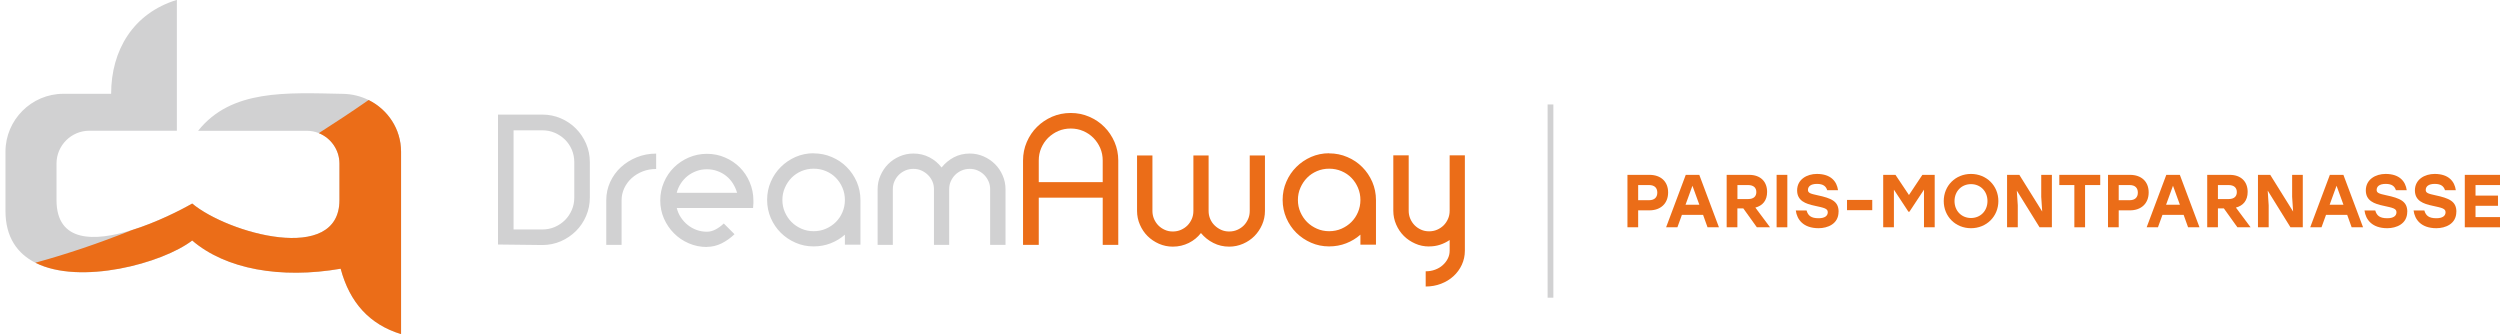 <?xml version="1.0" encoding="UTF-8"?><svg id="Logotypes" xmlns="http://www.w3.org/2000/svg" viewBox="0 0 433.93 58.01"><defs><style>.cls-1,.cls-2{fill:#d1d1d2;}.cls-1,.cls-3{fill-rule:evenodd;}.cls-4,.cls-3{fill:#eb6d18;}.cls-5{fill:none;stroke:#d1d1d2;stroke-miterlimit:10;}</style></defs><path class="cls-2" d="M158.56,26.65c.99,0,1.91.22,2.75.65.84.43,1.55,1.02,2.12,1.77.6-.74,1.31-1.33,2.14-1.77.83-.43,1.75-.65,2.76-.65.85,0,1.65.17,2.4.5.75.33,1.41.78,1.97,1.33.56.56,1,1.21,1.33,1.97.33.75.5,1.56.5,2.4v9.65h-2.67v-9.65c0-.5-.09-.96-.28-1.38-.19-.42-.44-.8-.76-1.12s-.69-.57-1.12-.76c-.42-.19-.88-.28-1.38-.28s-.96.09-1.4.28c-.43.19-.81.44-1.13.76s-.57.69-.76,1.12c-.19.42-.28.88-.28,1.38v9.65h-2.64v-9.65c0-.5-.09-.96-.28-1.38-.19-.42-.44-.8-.78-1.12-.33-.32-.71-.57-1.13-.76-.42-.19-.88-.28-1.38-.28s-.96.09-1.4.28c-.43.19-.81.44-1.13.76-.32.32-.57.69-.76,1.12-.19.42-.28.88-.28,1.38v9.65h-2.64v-9.65c0-.85.16-1.65.5-2.4.33-.75.77-1.41,1.33-1.97.56-.56,1.21-1,1.97-1.33.75-.33,1.56-.5,2.4-.5M141.22,29.28c-.75,0-1.45.14-2.11.42-.66.28-1.24.67-1.72,1.16-.49.5-.87,1.07-1.16,1.74-.29.66-.43,1.36-.43,2.11s.14,1.45.43,2.11c.29.66.68,1.24,1.16,1.72.49.49,1.06.87,1.72,1.16.66.29,1.36.43,2.11.43s1.48-.14,2.14-.43c.66-.29,1.24-.68,1.72-1.16.49-.49.87-1.06,1.15-1.72.28-.66.42-1.36.42-2.11s-.14-1.45-.42-2.11c-.28-.66-.66-1.24-1.15-1.74-.49-.5-1.06-.88-1.72-1.16-.66-.28-1.37-.42-2.14-.42ZM141.22,26.62c1.12,0,2.17.21,3.16.64.99.42,1.86,1,2.59,1.74.73.73,1.31,1.59,1.74,2.57.42.98.64,2.03.64,3.15v7.75h-2.7v-1.74c-.72.64-1.55,1.14-2.47,1.5-.92.36-1.91.54-2.96.54-1.12,0-2.16-.21-3.13-.64-.97-.42-1.83-1-2.56-1.72-.73-.72-1.31-1.58-1.74-2.56-.42-.98-.64-2.03-.64-3.15s.21-2.17.64-3.15c.42-.98,1-1.84,1.74-2.57.73-.73,1.59-1.31,2.56-1.74.97-.42,2.02-.64,3.13-.64ZM122.7,42.87c-1.12,0-2.17-.21-3.15-.64-.98-.42-1.84-1-2.57-1.74-.73-.73-1.31-1.59-1.74-2.56-.42-.97-.64-2.02-.64-3.13s.21-2.17.64-3.16c.42-.99,1-1.85,1.74-2.58.73-.72,1.59-1.3,2.57-1.72.98-.42,2.03-.64,3.15-.64s2.17.21,3.15.64c.98.42,1.84,1,2.56,1.72.72.72,1.3,1.58,1.72,2.58.42.99.64,2.05.64,3.16v.46c0,.17-.02.44-.06.84h-13.24c.14.6.38,1.15.71,1.64.33.5.72.93,1.18,1.3.46.37.97.66,1.54.87.57.21,1.17.31,1.81.31.5,0,.99-.13,1.49-.39.5-.26.97-.6,1.43-1.04l1.86,1.86c-.68.66-1.43,1.19-2.25,1.6-.82.4-1.66.6-2.53.6ZM127.94,33.47c-.17-.58-.41-1.12-.73-1.63-.32-.51-.71-.94-1.16-1.3-.45-.36-.97-.65-1.54-.85-.57-.21-1.17-.31-1.81-.31s-1.25.1-1.81.31c-.57.21-1.08.49-1.54.85-.45.36-.85.8-1.18,1.3-.33.51-.57,1.05-.71,1.63h10.48ZM107.9,42.5h-2.67v-7.75c0-1.12.23-2.17.68-3.16.46-.99,1.08-1.85,1.86-2.57.79-.72,1.7-1.3,2.75-1.72,1.04-.42,2.17-.64,3.37-.64v2.67c-.83,0-1.6.14-2.33.42-.72.28-1.36.67-1.91,1.16-.55.5-.98,1.08-1.29,1.74-.31.66-.47,1.37-.47,2.11v7.75ZM86.44,42.44v-22.55h7.69c1.14,0,2.21.22,3.21.65,1,.43,1.88,1.02,2.62,1.77.74.74,1.33,1.62,1.77,2.62.43,1,.65,2.07.65,3.21v6.14c0,1.14-.22,2.21-.65,3.21-.43,1-1.02,1.88-1.77,2.62-.75.74-1.62,1.33-2.62,1.77-1,.43-2.07.65-3.21.65l-7.69-.09ZM89.14,39.83h4.99c.77,0,1.48-.14,2.16-.43.67-.29,1.26-.69,1.77-1.19.51-.51.9-1.1,1.19-1.77.29-.67.43-1.39.43-2.16v-6.14c0-.77-.15-1.48-.43-2.16-.29-.67-.69-1.26-1.19-1.75-.51-.5-1.1-.89-1.77-1.18-.67-.29-1.39-.43-2.16-.43h-4.99v17.21Z"/><path class="cls-4" d="M248.04,42.78c-.85,0-1.65-.16-2.4-.5-.75-.33-1.41-.77-1.97-1.33-.56-.56-1-1.21-1.33-1.97-.33-.75-.5-1.56-.5-2.4v-9.62h2.67v9.62c0,.5.09.96.28,1.4.19.43.44.81.76,1.13.32.32.69.57,1.12.76.42.19.88.28,1.38.28s.96-.09,1.4-.28c.43-.19.81-.44,1.13-.76.32-.32.57-.7.76-1.13.19-.43.28-.9.28-1.4v-9.62h2.64v16.56c0,.87-.18,1.68-.53,2.44-.35.75-.83,1.41-1.44,1.97-.61.56-1.33,1-2.16,1.32-.83.32-1.72.48-2.67.48v-2.64c.58,0,1.12-.09,1.63-.28.51-.19.95-.44,1.32-.78.37-.33.67-.71.88-1.13.22-.42.33-.88.33-1.38v-1.86c-.52.35-1.08.63-1.67.82-.6.2-1.23.29-1.89.29M230.7,29.28c-.75,0-1.45.14-2.11.42-.66.28-1.24.67-1.72,1.16s-.87,1.07-1.16,1.74c-.29.66-.43,1.36-.43,2.11s.14,1.45.43,2.11c.29.66.68,1.24,1.16,1.72.49.49,1.06.87,1.72,1.16s1.36.43,2.11.43,1.48-.14,2.14-.43c.66-.29,1.24-.68,1.72-1.16.49-.49.87-1.06,1.15-1.72.28-.66.42-1.36.42-2.11s-.14-1.45-.42-2.11c-.28-.66-.66-1.24-1.15-1.74-.49-.5-1.06-.88-1.72-1.16-.66-.28-1.37-.42-2.14-.42ZM230.7,26.62c1.12,0,2.17.21,3.16.64.99.42,1.86,1,2.59,1.74.73.73,1.31,1.59,1.74,2.57.42.98.64,2.03.64,3.15v7.75h-2.7v-1.74c-.72.64-1.55,1.14-2.47,1.5-.92.36-1.91.54-2.96.54-1.12,0-2.16-.21-3.13-.64-.97-.42-1.83-1-2.56-1.72-.73-.72-1.31-1.58-1.74-2.56-.42-.98-.64-2.03-.64-3.15s.21-2.17.64-3.15c.42-.98,1-1.84,1.74-2.57.73-.73,1.59-1.31,2.56-1.74.97-.42,2.02-.64,3.13-.64ZM203.56,42.81c-.85,0-1.65-.17-2.4-.5-.75-.33-1.41-.78-1.97-1.33-.56-.56-1-1.21-1.33-1.97-.33-.75-.5-1.56-.5-2.4v-9.62h2.67v9.62c0,.5.09.96.28,1.4.19.43.44.81.76,1.13.32.32.69.57,1.12.76.42.19.88.28,1.38.28s.96-.09,1.4-.28c.43-.19.81-.44,1.13-.76.32-.32.57-.7.76-1.13.19-.43.28-.9.28-1.4v-9.62h2.64v9.62c0,.5.09.96.28,1.4.19.43.44.81.78,1.13.33.32.71.57,1.13.76.42.19.88.28,1.38.28s.96-.09,1.4-.28c.43-.19.81-.44,1.13-.76.32-.32.57-.7.76-1.13.19-.43.28-.9.28-1.4v-9.62h2.64v9.62c0,.85-.17,1.65-.5,2.4-.33.75-.78,1.41-1.33,1.97-.56.56-1.21,1-1.97,1.33-.76.33-1.56.5-2.4.5-.99,0-1.91-.21-2.75-.64-.84-.42-1.56-1-2.16-1.72-.56.72-1.26,1.3-2.11,1.72-.85.42-1.77.64-2.76.64ZM180.3,34.31v8.19h-2.73v-14.64c0-1.14.22-2.21.65-3.21s1.02-1.88,1.77-2.62c.74-.74,1.62-1.33,2.62-1.77,1-.43,2.08-.65,3.24-.65s2.21.22,3.21.65c1,.43,1.88,1.02,2.62,1.77.75.74,1.33,1.62,1.77,2.62.43,1,.65,2.07.65,3.21v14.64h-2.7v-8.19h-11.1ZM191.4,27.86c0-.77-.14-1.48-.43-2.16-.29-.67-.69-1.26-1.19-1.77-.51-.51-1.1-.91-1.77-1.19-.67-.29-1.39-.43-2.16-.43s-1.48.14-2.16.43c-.67.29-1.26.69-1.77,1.19-.51.51-.9,1.1-1.19,1.77s-.43,1.39-.43,2.16v3.75h11.1v-3.75Z"/><path class="cls-1" d="M34.36,22.7h18.87c.74,0,1.45.14,2.1.4,2.1.84,3.59,2.9,3.59,5.28v6.35c0,11.23-19.38,5.75-25.56.59-1.98,1.14-6.2,3.29-10.53,4.63-6.39,1.98-13.02,2.19-13.02-5.22v-6.35c0-3.13,2.56-5.69,5.69-5.69h15.2V-.02c-7.61,2.32-11.41,8.78-11.41,16.3h-8.29c-5.53,0-10.05,4.52-10.05,10.05v10.27c0,4.59,2.07,7.42,5.2,9.01,7.76,3.93,22.02.12,27.22-3.86,5.79,4.98,15.35,6.7,25.77,4.9,1.57,5.91,5.06,9.69,10.48,11.35v-31.66c0-3.94-2.3-7.32-5.63-8.97h0c-1.33-.66-2.83-1.05-4.41-1.08-9.93-.2-19.45-.81-25.2,6.42"/><path class="cls-3" d="M33.36,35.33c-1.98,1.14-6.2,3.29-10.53,4.63-5.59,2.24-11.15,4.12-16.69,5.64,7.76,3.93,22.02.12,27.22-3.86,5.79,4.98,15.35,6.7,25.77,4.9,1.57,5.91,5.06,9.69,10.48,11.35v-31.66c0-3.94-2.3-7.32-5.63-8.97-2.89,2.01-5.78,3.92-8.65,5.75,2.1.84,3.59,2.9,3.59,5.28v6.35c0,11.23-19.38,5.75-25.56.59"/><path class="cls-4" d="M289.54,33.4c0,1.91-1.29,3.11-3.24,3.11h-1.96v2.94h-1.86v-9.1h3.82c1.95,0,3.24,1.14,3.24,3.06ZM287.66,33.43c0-.81-.47-1.31-1.43-1.31h-1.89v2.63h1.89c.96,0,1.43-.52,1.43-1.31Z"/><path class="cls-4" d="M295.61,37.3h-3.68l-.78,2.15h-1.96l3.41-9.1h2.35l3.41,9.1h-1.98l-.77-2.15ZM294.96,35.54l-1.2-3.3-1.2,3.3h2.39Z"/><path class="cls-4" d="M302.59,36.17h-1.03v3.28h-1.86v-9.1h3.91c1.95,0,3.11,1.16,3.11,2.96,0,1.48-.77,2.39-2.04,2.72l2.55,3.42h-2.29l-2.35-3.28ZM301.57,34.55h1.85c.97,0,1.43-.47,1.43-1.21s-.47-1.22-1.43-1.22h-1.85v2.43Z"/><path class="cls-4" d="M308.37,30.35h1.86v9.1h-1.86v-9.1Z"/><path class="cls-4" d="M319.12,36.76c0,2.12-1.92,2.85-3.46,2.85-2.67,0-3.76-1.51-3.96-3.08h1.87c.25.9.79,1.35,2.08,1.35,1.05,0,1.6-.39,1.6-1.04s-.64-.77-2.24-1.12c-1.62-.34-3.08-.87-3.08-2.67,0-1.91,1.7-2.86,3.43-2.86,2.44,0,3.46,1.31,3.67,2.82h-1.88c-.2-.64-.65-1.09-1.77-1.09s-1.57.47-1.57,1.05c0,.53.45.66,1.65.92,2.43.52,3.67,1.05,3.67,2.86Z"/><path class="cls-4" d="M324.97,36.48h-4.38v-1.78h4.38v1.78Z"/><path class="cls-4" d="M335.81,30.35v9.1h-1.86v-6.53l-2.53,3.83h-.17l-2.52-3.83v6.53h-1.86v-9.1h2.13l2.34,3.5,2.33-3.5h2.14Z"/><path class="cls-4" d="M346.86,34.9c0,2.68-2.07,4.71-4.75,4.71s-4.73-2.03-4.73-4.71,2.05-4.71,4.73-4.71,4.75,2.03,4.75,4.71ZM339.25,34.9c0,1.7,1.22,2.94,2.86,2.94s2.86-1.23,2.86-2.94-1.22-2.94-2.86-2.94-2.86,1.24-2.86,2.94Z"/><path class="cls-4" d="M356.15,30.35v9.1h-2.14l-3.95-6.37.17,2.56v3.81h-1.86v-9.1h2.13l3.97,6.37-.17-2.56v-3.81h1.86Z"/><path class="cls-4" d="M364.54,32.12h-2.63v7.33h-1.86v-7.33h-2.61v-1.77h7.1v1.77Z"/><path class="cls-4" d="M372.95,33.4c0,1.91-1.29,3.11-3.24,3.11h-1.96v2.94h-1.86v-9.1h3.82c1.95,0,3.24,1.14,3.24,3.06ZM371.07,33.43c0-.81-.47-1.31-1.43-1.31h-1.89v2.63h1.89c.96,0,1.43-.52,1.43-1.31Z"/><path class="cls-4" d="M379.02,37.3h-3.68l-.78,2.15h-1.96l3.41-9.1h2.35l3.41,9.1h-1.98l-.77-2.15ZM378.37,35.54l-1.2-3.3-1.2,3.3h2.39Z"/><path class="cls-4" d="M386,36.17h-1.03v3.28h-1.86v-9.1h3.91c1.95,0,3.11,1.16,3.11,2.96,0,1.48-.77,2.39-2.04,2.72l2.55,3.42h-2.29l-2.35-3.28ZM384.97,34.55h1.85c.97,0,1.43-.47,1.43-1.21s-.47-1.22-1.43-1.22h-1.85v2.43Z"/><path class="cls-4" d="M399.7,30.35v9.1h-2.14l-3.95-6.37.17,2.56v3.81h-1.86v-9.1h2.13l3.97,6.37-.17-2.56v-3.81h1.86Z"/><path class="cls-4" d="M407.41,37.3h-3.68l-.78,2.15h-1.96l3.41-9.1h2.35l3.41,9.1h-1.98l-.77-2.15ZM406.76,35.54l-1.2-3.3-1.2,3.3h2.39Z"/><path class="cls-4" d="M417.83,36.76c0,2.12-1.92,2.85-3.46,2.85-2.67,0-3.76-1.51-3.96-3.08h1.87c.25.9.79,1.35,2.08,1.35,1.05,0,1.6-.39,1.6-1.04s-.64-.77-2.24-1.12c-1.63-.34-3.08-.87-3.08-2.67,0-1.91,1.7-2.86,3.43-2.86,2.44,0,3.46,1.31,3.67,2.82h-1.88c-.2-.64-.65-1.09-1.77-1.09s-1.57.47-1.57,1.05c0,.53.46.66,1.65.92,2.43.52,3.67,1.05,3.67,2.86Z"/><path class="cls-4" d="M426.35,36.76c0,2.12-1.92,2.85-3.46,2.85-2.67,0-3.76-1.51-3.96-3.08h1.87c.25.9.79,1.35,2.08,1.35,1.05,0,1.6-.39,1.6-1.04s-.64-.77-2.24-1.12c-1.63-.34-3.08-.87-3.08-2.67,0-1.91,1.7-2.86,3.43-2.86,2.44,0,3.46,1.31,3.67,2.82h-1.88c-.2-.64-.65-1.09-1.77-1.09s-1.57.47-1.57,1.05c0,.53.46.66,1.65.92,2.43.52,3.67,1.05,3.67,2.86Z"/><path class="cls-4" d="M429.68,32.12v1.83h3.9v1.77h-3.9v1.96h4.25v1.77h-6.11v-9.1h6.11v1.77h-4.25Z"/><line class="cls-5" x1="269.12" y1="18.13" x2="269.12" y2="51.67"/></svg>